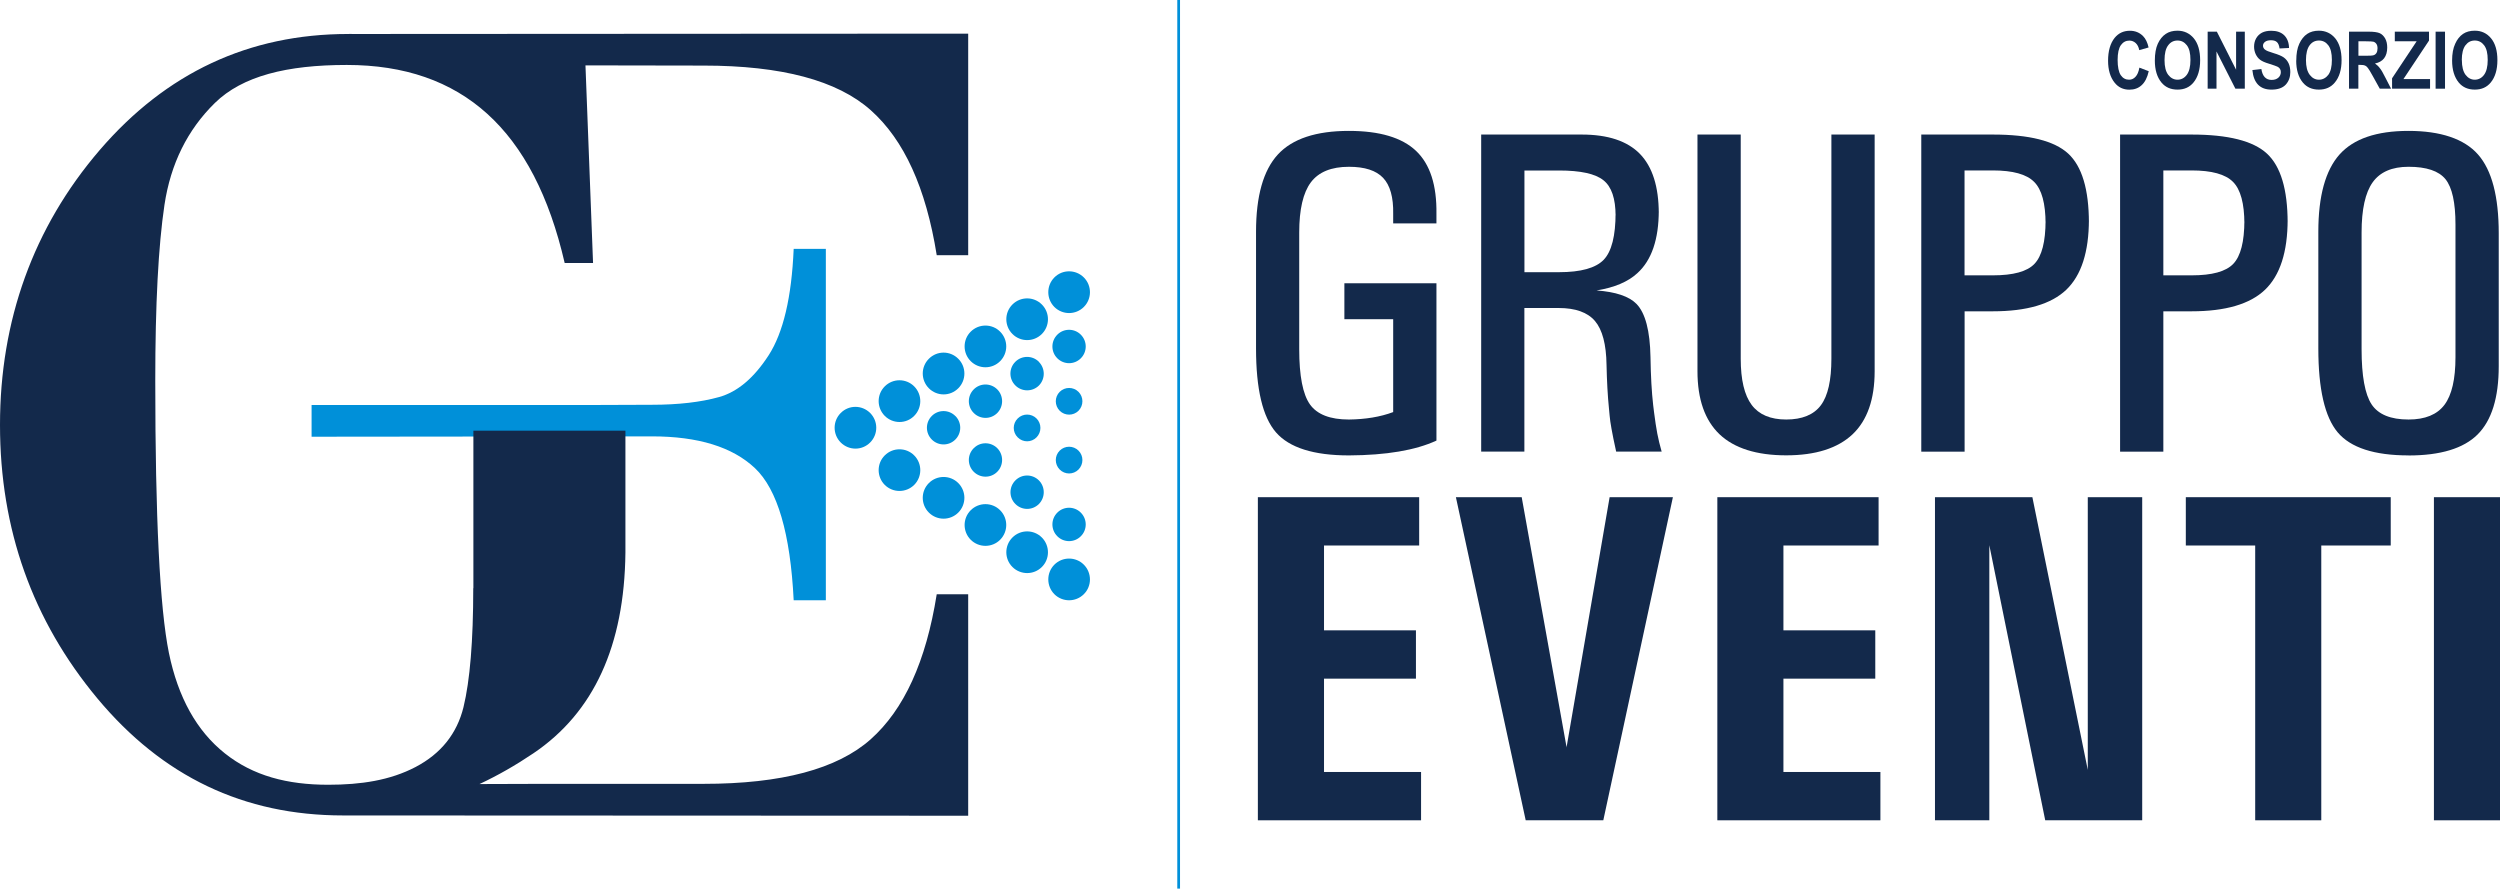 <?xml version="1.0" encoding="UTF-8"?><svg xmlns="http://www.w3.org/2000/svg" viewBox="0 0 356 126.54"><defs><style>.d{fill:none;stroke:#0090d9;stroke-miterlimit:10;stroke-width:.39px;}.e,.f{fill-rule:evenodd;}.e,.g{fill:#13294b;}.f{fill:#0090d9;}</style></defs><g id="a"/><g id="b"><g id="c"><g><g><path class="e" d="M304.67,9.64l1.31,.5c-.2,.91-.55,1.58-1.02,2-.47,.43-1.05,.63-1.74,.63-.86,0-1.57-.33-2.1-1-.62-.77-.93-1.82-.93-3.12,0-1.38,.31-2.47,.93-3.25,.55-.68,1.27-1.02,2.18-1.02,.75,0,1.38,.26,1.88,.77,.35,.35,.62,.9,.78,1.61l-1.33,.38c-.08-.43-.25-.77-.51-1.01-.25-.23-.56-.35-.9-.35-.48,0-.89,.21-1.2,.64-.31,.43-.47,1.13-.47,2.11s.15,1.74,.45,2.18c.3,.43,.69,.64,1.18,.64,.35,0,.66-.13,.91-.41,.27-.28,.45-.71,.56-1.31Z"/><path class="e" d="M306.85,8.62c0-.97,.14-1.77,.42-2.39,.29-.63,.67-1.09,1.13-1.4,.46-.31,1.02-.46,1.67-.46,.95,0,1.73,.37,2.33,1.09,.6,.73,.9,1.76,.9,3.11s-.32,2.42-.95,3.18c-.56,.68-1.31,1.01-2.27,1.01s-1.72-.33-2.28-1c-.64-.77-.95-1.82-.95-3.14Zm1.38-.06c0,.94,.17,1.63,.53,2.1,.36,.46,.8,.69,1.32,.69s.97-.23,1.31-.68c.35-.47,.53-1.17,.53-2.14s-.17-1.63-.51-2.08c-.35-.45-.78-.68-1.33-.68s-.99,.22-1.33,.68c-.35,.45-.52,1.16-.52,2.1Z"/><polygon class="e" points="314.37 12.63 314.37 4.51 315.68 4.51 318.42 9.93 318.42 4.51 319.66 4.51 319.66 12.63 318.32 12.63 315.63 7.33 315.63 12.63 314.37 12.63"/><path class="e" d="M320.72,9.98l1.3-.15c.15,1.02,.64,1.55,1.46,1.55,.41,0,.72-.11,.96-.32,.23-.21,.35-.47,.35-.79,0-.18-.04-.34-.12-.46-.08-.13-.2-.24-.37-.32-.17-.08-.56-.22-1.2-.42-.58-.17-1-.36-1.26-.56-.27-.2-.47-.47-.63-.8-.15-.33-.23-.69-.23-1.07,0-.44,.1-.84,.3-1.19,.2-.35,.48-.61,.83-.8,.36-.18,.79-.27,1.32-.27,.78,0,1.39,.21,1.83,.63,.44,.43,.68,1.03,.7,1.82l-1.35,.07c-.06-.44-.19-.74-.38-.91-.2-.18-.48-.26-.84-.26s-.64,.07-.84,.22c-.2,.15-.3,.34-.3,.55s.09,.41,.27,.55c.18,.16,.59,.32,1.23,.51,.68,.2,1.16,.41,1.46,.62,.3,.22,.53,.5,.69,.84,.16,.35,.24,.77,.24,1.25,0,.7-.21,1.3-.65,1.78-.44,.47-1.11,.71-2.03,.71-1.63,0-2.54-.93-2.72-2.78Z"/><path class="e" d="M326.99,8.62c0-.97,.14-1.77,.43-2.39,.29-.63,.66-1.09,1.12-1.4,.46-.31,1.02-.46,1.67-.46,.95,0,1.73,.37,2.33,1.09,.59,.73,.9,1.76,.9,3.11s-.32,2.42-.96,3.18c-.56,.68-1.31,1.01-2.27,1.01s-1.72-.33-2.28-1c-.64-.77-.95-1.82-.95-3.14Zm1.38-.06c0,.94,.18,1.63,.54,2.1,.35,.46,.79,.69,1.31,.69s.96-.23,1.32-.68c.35-.47,.52-1.17,.52-2.14s-.17-1.63-.51-2.08c-.34-.45-.78-.68-1.33-.68s-.99,.22-1.33,.68c-.34,.45-.52,1.16-.52,2.1Z"/><path class="e" d="M334.5,12.63V4.51h2.83c.72,0,1.24,.08,1.55,.22,.31,.14,.57,.4,.77,.75,.2,.37,.29,.79,.29,1.29,0,.63-.15,1.15-.45,1.54-.3,.38-.74,.62-1.29,.73,.28,.2,.52,.43,.7,.68,.2,.24,.45,.68,.77,1.32l.82,1.59h-1.61l-.98-1.77c-.35-.63-.58-1.03-.72-1.19-.12-.16-.26-.28-.4-.33-.14-.07-.37-.1-.68-.1h-.27v3.39h-1.35Zm1.35-4.69h1c.6,0,.99-.02,1.16-.08,.16-.05,.3-.16,.4-.32,.1-.17,.15-.38,.15-.65s-.05-.47-.15-.62c-.11-.16-.24-.27-.43-.33-.12-.03-.48-.06-1.09-.06h-1.05v2.06Z"/><polygon class="e" points="340.63 12.63 340.63 11.15 344.13 5.88 341.02 5.88 341.02 4.51 345.89 4.51 345.89 5.78 342.25 11.26 346.04 11.26 346.04 12.63 340.63 12.63"/><rect class="g" x="346.83" y="4.51" width="1.34" height="8.12"/><path class="e" d="M349.18,8.62c0-.97,.15-1.77,.44-2.39,.28-.63,.66-1.09,1.11-1.4,.46-.31,1.02-.46,1.68-.46,.95,0,1.73,.37,2.32,1.09,.6,.73,.9,1.76,.9,3.11s-.32,2.42-.95,3.18c-.56,.68-1.31,1.01-2.27,1.01s-1.72-.33-2.28-1c-.63-.77-.95-1.82-.95-3.14Zm1.39-.06c0,.94,.18,1.63,.53,2.1,.36,.46,.79,.69,1.31,.69s.97-.23,1.31-.68c.35-.47,.53-1.17,.53-2.14s-.17-1.63-.51-2.08c-.34-.45-.78-.68-1.33-.68s-.98,.22-1.33,.68c-.34,.45-.52,1.16-.52,2.1Z"/><g><polygon class="e" points="179.12 116.81 179.12 70.8 202.09 70.8 202.09 74.24 202.09 77.68 188.54 77.68 188.54 89.76 201.63 89.76 201.63 93.2 201.63 96.64 188.54 96.64 188.54 109.93 202.36 109.93 202.36 113.36 202.36 116.81 179.12 116.81"/><polygon class="e" points="207.32 70.8 211.98 70.8 216.69 70.8 223.09 106.46 223.07 106.46 229.21 70.8 233.72 70.8 238.22 70.8 228.31 116.81 222.8 116.81 217.26 116.81 207.32 70.8"/><polygon class="e" points="244.55 116.81 244.55 70.8 267.51 70.8 267.51 74.24 267.51 77.68 253.96 77.68 253.96 89.76 267.04 89.76 267.04 93.2 267.04 96.64 253.96 96.64 253.96 109.93 267.77 109.93 267.77 113.36 267.77 116.81 244.55 116.81"/><polygon class="e" points="283.28 116.81 279.43 116.81 275.54 116.81 275.54 70.8 282.46 70.8 289.41 70.8 297.3 109.63 297.3 70.8 301.15 70.8 305.05 70.8 305.05 116.81 298.16 116.81 291.24 116.81 283.28 77.64 283.28 116.81"/><polygon class="e" points="321.14 116.81 321.14 77.68 311.26 77.68 311.26 74.24 311.26 70.8 340.44 70.8 340.44 74.24 340.44 77.68 330.55 77.68 330.55 116.81 325.86 116.81 321.14 116.81"/><polygon class="e" points="346.59 116.81 346.59 70.8 351.28 70.8 356 70.8 356 116.81 351.31 116.81 346.59 116.81"/><path class="e" d="M192.08,64.85c-5.02,0-8.48-1.1-10.38-3.28-1.9-2.19-2.84-6.17-2.84-11.95v-16.62c0-5.07,1.03-8.73,3.1-10.99,2.07-2.25,5.45-3.37,10.12-3.37,4.38,0,7.57,.95,9.57,2.85,2,1.9,2.96,4.89,2.9,8.98v1.34h-6.16v-1.34c.05-2.38-.44-4.09-1.43-5.14-1-1.06-2.62-1.58-4.87-1.58-2.51,0-4.31,.74-5.42,2.21-1.1,1.47-1.66,3.85-1.66,7.15v16.61c0,3.81,.51,6.43,1.53,7.87,1.02,1.43,2.87,2.15,5.55,2.15,2.36-.03,4.46-.37,6.3-1.06v-13.23h-6.95v-5.11h13.11v22.4c-2.99,1.38-7.14,2.08-12.46,2.11Z"/><path class="e" d="M210.92,64.32V19.16h14.31c3.74,0,6.5,.92,8.29,2.75,1.79,1.84,2.69,4.68,2.69,8.51v-.45c0,4.11-1.02,7.09-3.04,8.92-1.34,1.24-3.28,2.06-5.82,2.47,2.72,.2,4.62,.83,5.69,1.92,1.26,1.3,1.92,3.82,1.99,7.57,.04,2.71,.17,4.98,.38,6.82l.13,1.06c.15,1.17,.3,2.18,.46,3.02,.16,.83,.37,1.69,.62,2.56h-6.48c-.3-1.39-.53-2.46-.66-3.24-.14-.77-.23-1.4-.27-1.89l-.09-.96c-.19-1.88-.3-3.96-.35-6.25-.04-2.93-.59-5.01-1.64-6.25-1.05-1.24-2.79-1.86-5.19-1.86h-4.87v20.45h-6.16Zm6.16-25.56h4.92c3.12,0,5.23-.59,6.37-1.77,1.13-1.18,1.69-3.41,1.69-6.68v.44c0-2.47-.57-4.16-1.73-5.08-1.15-.93-3.26-1.39-6.33-1.39h-4.92v14.49Z"/><path class="e" d="M266.95,52.85c0,4.01-1.05,7.01-3.15,9-2.11,1.98-5.25,2.99-9.45,2.99s-7.39-1.01-9.48-2.99c-2.1-2-3.15-5-3.15-9V19.16h6.16v31.92c0,3,.52,5.19,1.56,6.58,1.03,1.38,2.67,2.08,4.92,2.08s3.93-.68,4.93-2.03c1.01-1.35,1.5-3.56,1.5-6.63V19.16h6.16V52.85Z"/><path class="e" d="M273.59,64.32V19.16h10.19c5.19,0,8.76,.9,10.73,2.71,1.96,1.81,2.95,5.09,2.95,9.87v-.47c0,4.6-1.08,7.94-3.22,9.99-2.15,2.05-5.64,3.07-10.47,3.07h-4.01v19.99h-6.16Zm6.16-25.11h4.02c2.92,0,4.9-.54,5.94-1.64,1.05-1.1,1.58-3.16,1.58-6.18v.48c0-2.89-.54-4.89-1.63-5.97-1.08-1.09-3.04-1.63-5.89-1.63h-4.02v14.94Z"/><path class="e" d="M301.9,64.32V19.16h10.18c5.19,0,8.77,.9,10.73,2.71,1.96,1.81,2.95,5.09,2.95,9.87v-.47c0,4.6-1.08,7.94-3.22,9.99-2.14,2.05-5.64,3.07-10.47,3.07h-4.01v19.99h-6.16Zm6.16-25.11h4.02c2.92,0,4.89-.54,5.94-1.64,1.05-1.1,1.58-3.16,1.58-6.18v.48c0-2.89-.54-4.89-1.62-5.97-1.08-1.09-3.04-1.63-5.9-1.63h-4.02v14.94Z"/><path class="e" d="M342.98,64.85c-4.89,0-8.25-1.1-10.09-3.28-1.84-2.19-2.76-6.17-2.76-11.95v-16.62c0-5.07,1.01-8.73,3.01-10.99,2.01-2.25,5.28-3.37,9.83-3.37s7.93,1.12,9.9,3.36c1.97,2.24,2.95,5.98,2.95,11.23v18.93c0,4.48-1.01,7.71-3.01,9.71-2,1.99-5.29,2.99-9.84,2.99Zm0-5.11c2.36,0,4.06-.7,5.11-2.09,1.05-1.4,1.57-3.66,1.57-6.79V31.96c0-3.11-.47-5.25-1.42-6.44-.96-1.18-2.71-1.77-5.26-1.77-2.36,0-4.06,.74-5.11,2.21-1.05,1.47-1.58,3.85-1.58,7.15v16.61c0,3.81,.48,6.43,1.43,7.87,.95,1.43,2.71,2.15,5.25,2.15Z"/></g></g><path class="f" d="M82.17,62.15l-37.8,.04v-4.52h40.48l7.99-.03c3.75,0,6.94-.37,9.56-1.1,2.61-.73,4.96-2.71,7.05-5.94,2.09-3.23,3.28-8.29,3.57-15.16h4.58v50.04h-4.58c-.47-9.51-2.31-15.78-5.51-18.81-3.2-3.02-8.09-4.53-14.67-4.53h-10.67Z"/><g><path class="f" d="M154.34,39.51c-1.16-1.16-3.04-1.17-4.2,0h0c-1.15,1.16-1.15,3.04,0,4.2h0c1.16,1.16,3.04,1.16,4.2,0h0c1.16-1.16,1.16-3.04,0-4.2h0Z"/><path class="f" d="M148.36,43.36c-1.16-1.16-3.03-1.16-4.19,0h0c-1.16,1.16-1.16,3.04,0,4.2h0c1.16,1.16,3.03,1.16,4.19,0h0c1.16-1.16,1.16-3.04,0-4.2h0Z"/><path class="f" d="M142.42,47.23c-1.15-1.16-3.03-1.16-4.19,0h0c-1.16,1.15-1.16,3.04,0,4.2h0c1.16,1.16,3.04,1.16,4.19,0h0c1.16-1.16,1.16-3.04,0-4.2h0Z"/><path class="f" d="M136.46,51.09c-1.16-1.17-3.03-1.17-4.19,0h0c-1.16,1.16-1.16,3.03,0,4.2h0c1.16,1.16,3.03,1.17,4.19,0h0c1.16-1.16,1.16-3.04,0-4.2h0Z"/><path class="f" d="M130.18,55.02c-1.16-1.16-3.03-1.16-4.19,0h0c-1.16,1.16-1.16,3.03,0,4.2h0c1.16,1.16,3.04,1.17,4.19,0h0c1.16-1.16,1.16-3.04,0-4.2h0Z"/><path class="f" d="M123.91,58.81c-1.16-1.16-3.03-1.17-4.19,0h0c-1.16,1.16-1.16,3.04,0,4.2h0c1.16,1.16,3.03,1.17,4.19,0h0c1.16-1.16,1.16-3.04,0-4.2h0Z"/><path class="f" d="M153.91,47.66c-.92-.93-2.43-.93-3.35,0h0c-.93,.93-.93,2.43,0,3.36h0c.93,.93,2.43,.93,3.35,0h0c.93-.93,.93-2.43,0-3.36h0Z"/><path class="f" d="M147.94,51.52c-.93-.93-2.43-.93-3.36,0h0c-.93,.93-.93,2.43,0,3.36h0c.92,.93,2.43,.94,3.36,.02h0c.92-.93,.92-2.43,0-3.36h0Z"/><path class="f" d="M142.01,55.45c-.93-.93-2.43-.93-3.35,0h0c-.93,.93-.93,2.43,0,3.36h0c.93,.93,2.43,.93,3.35,0h0c.92-.93,.92-2.43,0-3.36h0Z"/><path class="f" d="M136.04,59.24c-.92-.93-2.42-.94-3.35-.01h0c-.93,.93-.93,2.43,0,3.36h0c.93,.93,2.43,.93,3.35,0h0c.93-.93,.93-2.43,0-3.36h0Z"/><path class="f" d="M153.58,55.8c-.74-.74-1.94-.74-2.68,0h0c-.74,.74-.74,1.94,0,2.69h0c.74,.74,1.94,.74,2.68,0h0c.74-.75,.74-1.95,0-2.69h0Z"/><path class="f" d="M147.6,59.59c-.74-.74-1.94-.74-2.68,0h0c-.75,.74-.75,1.95,0,2.69h0c.74,.75,1.94,.75,2.68,0h0c.74-.74,.74-1.95,0-2.69h0Z"/><path class="f" d="M142.01,63.82c-.93-.93-2.43-.93-3.35,0h0c-.93,.93-.93,2.43,0,3.36h0c.93,.93,2.43,.93,3.35,0h0c.92-.93,.92-2.43,0-3.36h0Z"/><path class="f" d="M153.58,64.17c-.74-.74-1.94-.74-2.68,0h0c-.74,.74-.74,1.94,0,2.69h0c.74,.75,1.94,.75,2.68,0h0c.74-.75,.74-1.95,0-2.69h0Z"/><path class="f" d="M147.94,68.41c-.93-.93-2.43-.93-3.35,0h0c-.93,.93-.93,2.43,0,3.36h0c.93,.93,2.42,.93,3.35,0h0c.92-.93,.92-2.43,0-3.36h0Z"/><path class="f" d="M153.91,73c-.92-.93-2.43-.93-3.35,0h0c-.93,.93-.93,2.43,0,3.36h0c.92,.93,2.43,.93,3.35,0h0c.93-.92,.93-2.43,0-3.36h0Z"/><path class="f" d="M154.34,84.61c-1.16,1.16-3.04,1.16-4.2,0h0c-1.15-1.16-1.15-3.04,0-4.2h0c1.16-1.16,3.04-1.16,4.2,0h0c1.16,1.17,1.16,3.05,0,4.2h0Z"/><path class="f" d="M148.36,80.74c-1.16,1.16-3.03,1.15-4.19,0h0c-1.16-1.16-1.16-3.04,0-4.2h0c1.16-1.16,3.03-1.16,4.19,0h0c1.16,1.17,1.16,3.05,0,4.2h0Z"/><path class="f" d="M142.42,76.86c-1.15,1.16-3.03,1.16-4.19,0h0c-1.16-1.16-1.16-3.04,0-4.2h0c1.16-1.16,3.04-1.16,4.19,0h0c1.16,1.16,1.16,3.04,0,4.2h0Z"/><path class="f" d="M136.46,72.99c-1.16,1.16-3.03,1.16-4.19,0h0c-1.16-1.16-1.16-3.04,0-4.2h0c1.16-1.16,3.03-1.16,4.19,0h0c1.16,1.16,1.16,3.04,0,4.2h0Z"/><path class="f" d="M130.18,69.05c-1.16,1.15-3.03,1.15-4.19,0h0c-1.16-1.16-1.16-3.05,0-4.2h0c1.16-1.16,3.04-1.16,4.19,0h0c1.16,1.16,1.16,3.04,0,4.2h0Z"/></g><path class="g" d="M67.41,83.75v-22.42h21.65v17.36c-.14,13.25-4.5,22.77-13.09,28.57-2.53,1.71-5.09,3.17-7.69,4.39l9.19-.03h22.72c11.1,0,19.03-2.11,23.79-6.34,4.76-4.24,7.89-11.09,9.41-20.66h4.48v31.54l-89.02-.04c-14.15,0-25.73-5.56-34.98-16.66C4.62,88.35,0,75.37,0,60.51S4.73,32.4,14.19,21.38C23.66,10.36,35.45,4.85,49.56,4.84c.21,0,.43-.02,.66,0l87.65-.05v31.55h-4.48c-1.53-9.58-4.65-16.43-9.41-20.66-4.76-4.23-12.69-6.34-23.79-6.34l-16.82-.03,1.08,28.14h-4.04c-4.39-19.03-14.64-28.2-31.03-28.2-8.51,0-14.86,1.57-18.78,5.41-3.91,3.83-6.3,8.67-7.18,14.51-.87,5.84-1.31,14.19-1.31,25.02,0,19.51,.65,32.43,1.94,38.78,1.3,6.34,3.96,11.12,7.97,14.31,4.02,3.2,8.9,4.47,14.72,4.47,4.66,0,8.82-.63,12.44-2.53,3.62-1.9,5.89-4.75,6.82-8.52,.92-3.78,1.39-9.43,1.39-16.93Z"/><line class="d" x1="167.84" x2="167.84" y2="126.54"/></g></g></g></svg>